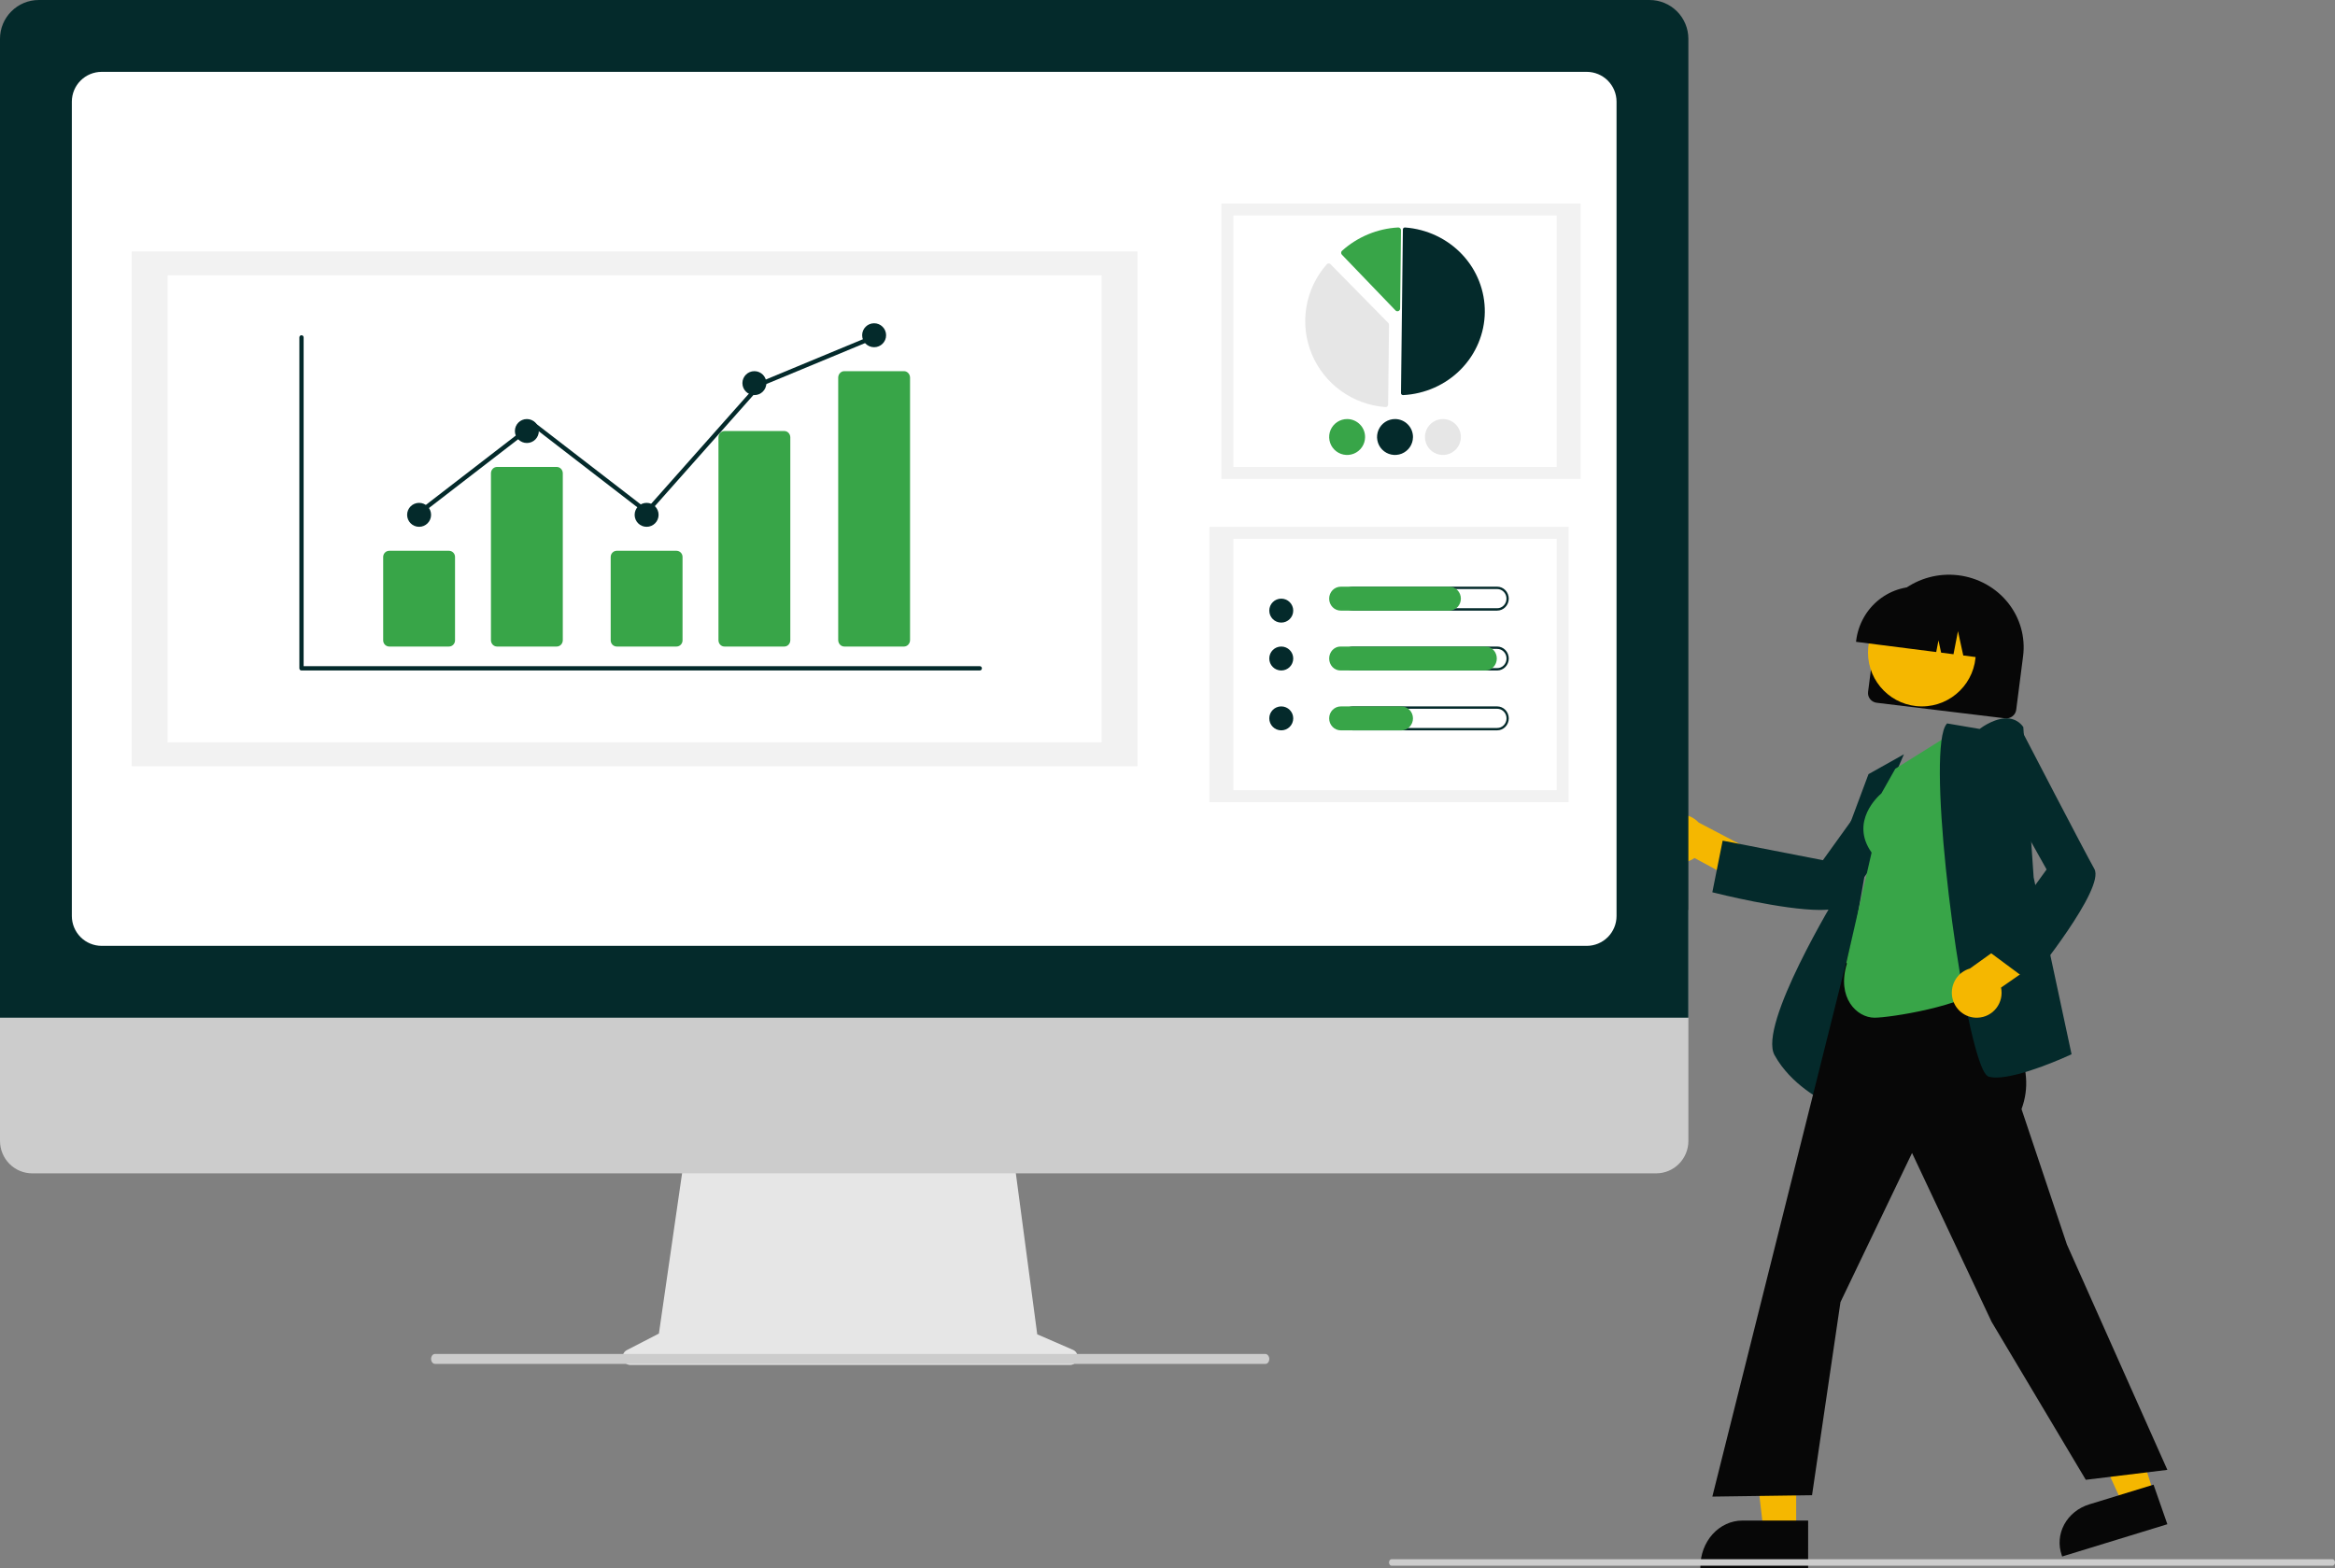 <svg height="131" viewBox="0 0 195 131" width="195" xmlns="http://www.w3.org/2000/svg"><rect x="0" y="0" width="195" height="131" fill="#808080" stroke="none"/><g fill="none"><path d="m156.006 57.788.576-4.483c.205-1.594 1.053-3.043 2.356-4.029 1.305-.986 2.96-1.428 4.6-1.229 1.64.199 3.132 1.023 4.148 2.29 1.016 1.267 1.47 2.875 1.266 4.468l-.576 4.483c-.028.214-.143.409-.318.541-.174.132-.397.192-.617.166l-10.708-1.298c-.221-.026-.421-.138-.557-.307-.137-.17-.197-.386-.171-.6z" fill="#070707"/><path d="m160.499 59c2.485 0 4.501-2.015 4.501-4.5s-2.016-4.5-4.501-4.5c-2.484 0-4.499 2.015-4.499 4.5s2.015 4.5 4.499 4.5z" fill="#f5b700"/><path d="m155.012 53.509c.167-1.354.853-2.585 1.909-3.423 1.056-.839 2.393-1.215 3.719-1.047l.944.12c1.326.171 2.533.872 3.354 1.949.821 1.077 1.189 2.443 1.025 3.796l-.012.096-1.995-.254-.442-2.032-.374 1.928-1.032-.132-.223-1.024-.188.972-6.697-.853z" fill="#070707"/><path d="m138.247 70.967c.143.263.351.495.603.677.251.183.544.311.856.376.311.067.635.07.946.008.313-.062.607-.186.863-.365l4.312 2.337 2.174-2.078-6.139-3.221c-.352-.377-.841-.62-1.376-.683-.533-.065-1.075.052-1.52.332-.446.28-.765.7-.897 1.183-.134.482-.071.993.178 1.434z" fill="#f5b700"/><path d="m151.993 76c-3.114 0-8.594-1.376-8.897-1.452l-.096-.024.862-4.311 8.371 1.632 4.547-6.321 5.22-.523-.146.189c-.067.089-6.797 8.834-7.844 10.3-.266.369-1.02.51-2.017.51z" fill="#042a2b"/><path d="m152.403 92-.127-.06c-.026-.012-2.698-1.301-4.083-3.819-1.377-2.506 5.073-13.135 5.522-13.873l.008-3.375 2.319-6.215 2.958-1.658-2.54 5.88z" fill="#042a2b"/><path d="m150 128h-2.709l-1.291-11h4z" fill="#f5b700"/><path d="m151 131h-9v-.125c0-1.028.368-2.013 1.025-2.74.657-.726 1.549-1.135 2.478-1.135h5.498z" fill="#070707"/><path d="m180 125.139-2.554.861-4.446-9.729 3.771-1.271z" fill="#f5b700"/><path d="m181 127.306-8.784 2.694-.036-.103c-.298-.849-.224-1.773.209-2.571.431-.798 1.183-1.402 2.09-1.679l5.367-1.646z" fill="#070707"/><path d="m174.189 123.595-7.869-13.197-6.642-14.099-5.977 12.454-2.375 16.13-8.326.116.033-.13 12.743-50.87 9.981 1.498-.455 6.618.27.388c2.256 3.217 4.586 6.544 3.249 10.13l3.789 11.306 8.39 18.826z" fill="#070707"/><path d="m156.548 85c-1.49 0-3.186-1.675-2.306-4.535l-.057-.042 2.116-9.213c-1.846-2.603.588-4.751.816-4.943l1.163-2.061 5.127-3.206 2.594 21.246-.039.036c-1.872 1.766-8.165 2.718-9.413 2.718z" fill="#38a548"/><path d="m166.697 90c-.199.002-.396-.02-.589-.065-.193-.05-.507-.302-.991-1.913-1.925-6.404-4.198-25.672-2.547-27.558l.037-.043 2.713.462c.225-.17 1.408-1.014 2.499-.867.225.029.441.105.635.222.196.117.365.275.498.462l.018.025.864 12.555 3.166 14.774-.075.035c-.185.086-4.136 1.91-6.228 1.91z" fill="#042a2b"/><path d="m165.16 84.998c.301-.009.598-.085.866-.224.269-.138.506-.333.692-.573.186-.241.317-.518.386-.815.068-.297.071-.605.007-.901l3.889-2.701-1.05-2.783-5.439 3.892c-.488.14-.91.456-1.184.888-.273.432-.38.95-.301 1.457.079.507.342.964.735 1.291.391.324.89.493 1.399.471z" fill="#f5b700"/><path d="m169.497 82-3.497-2.595 4.915-6.786-3.773-6.735 1.689-4.884.109.21c.05.098 5.088 9.81 5.965 11.367.915 1.619-5.091 9.033-5.348 9.347z" fill="#042a2b"/><path d="m89.611 112.742-2.99-1.297-2.052-15.445h-27.319l-2.224 15.382-2.675 1.379c-.128.066-.231.174-.291.307-.061.135-.076.284-.042.429.032.143.111.271.224.363.113.091.251.141.394.141h36.729c.146 0 .288-.051.403-.148.113-.094.19-.228.22-.375.029-.148.008-.303-.062-.435-.066-.136-.179-.241-.314-.3z" fill="#e6e6e6"/><path d="m138.319 98h-135.637c-.711-.002-1.394-.288-1.896-.797-.503-.507-.785-1.196-.785-1.914v-19.289h141v19.289c0 .719-.283 1.407-.785 1.914-.502.509-1.184.795-1.896.797z" fill="#ccc"/><path d="m141 85h-141v-81.763c0-.858.342-1.681.948-2.287.606-.607 1.428-.949 2.285-.949h134.532c.857 0 1.679.343 2.285.949.606.606.948 1.429.949 2.287z" fill="#042a2b"/><path d="m132.51 79h-124.02c-.66-.001-1.294-.264-1.76-.73-.466-.467-.73-1.101-.73-1.761v-68.019c0-.66.263-1.293.73-1.759.466-.467 1.1-.73 1.76-.73h124.02c.66.001 1.293.264 1.76.73.466.467.73 1.1.73 1.759v68.019c0 .66-.263 1.294-.73 1.761-.467.467-1.1.73-1.76.73z" fill="#fff"/><path d="m105.686 113.915h-69.359c-.071.001-.141-.027-.198-.084-.057-.054-.098-.134-.117-.224-.013-.062-.014-.126-.005-.188.01-.062.03-.122.06-.171.029-.053.067-.092.11-.119.043-.029.091-.044.139-.044h69.346c.075-.003.147.026.208.085.061.06.104.145.123.24.011.06.011.122-.001.184-.011.062-.031.118-.061.166s-.067.087-.11.113c-.044.03-.089.042-.135.042z" fill="#ccc"/><path d="m132 17h-30v23h30z" fill="#f2f2f2"/><path d="m130 18h-27v21h27z" fill="#fff"/><path d="m117.163 33h.011c1.829-.093 3.553-.861 4.82-2.147s1.985-2.996 2.005-4.779c.021-1.783-.656-3.507-1.893-4.821-1.239-1.313-2.943-2.119-4.77-2.253-.022-.001-.046.001-.066.008-.021.007-.042.019-.059.033-.016.016-.03.033-.039.053-.01.02-.014.042-.014.063l-.158 13.679c0 .043.017.084.048.114.03.031.072.048.115.049z" fill="#042a2b"/><path d="m110.962 22.001c.057 0 .11.023.149.063l4.828 4.909c.02.02.036.044.046.069.01.026.015.052.015.08l-.075 6.671c0 .029-.006.057-.018.082-.011.026-.028.049-.049.07-.022.019-.047.034-.075.044-.026.01-.056.014-.084.011-1.342-.1-2.63-.57-3.72-1.358-1.088-.787-1.934-1.861-2.442-3.1-.509-1.239-.658-2.595-.435-3.915.222-1.32.813-2.551 1.702-3.557.018-.022.043-.039.069-.051.027-.013.055-.02.084-.02.002.001.004.001.006.001z" fill="#e6e6e6"/><path d="m116.778 19c.057 0 .112.023.154.063.021.022.04.048.051.076.013.029.018.059.017.09l-.072 6.544c-.001.045-.015.089-.04.126-.025.037-.06.066-.102.083-.041.017-.085.021-.129.011-.044-.009-.083-.031-.114-.063l-4.478-4.657c-.022-.022-.037-.048-.049-.077s-.017-.06-.015-.09c.001-.031.01-.062.02-.09.014-.028.032-.053.056-.073 1.302-1.165 2.952-1.851 4.685-1.944.008-.001.012-.001.017-.001z" fill="#38a548"/><path d="m114 36.516c-.003.297-.094.586-.262.831-.166.244-.403.433-.679.545-.276.11-.577.137-.868.075-.289-.061-.555-.207-.762-.419-.207-.212-.347-.48-.402-.772-.056-.291-.023-.592.093-.865.119-.273.313-.505.561-.667.249-.162.539-.247.838-.244.396.005.776.168 1.054.452.279.283.434.667.427 1.064z" fill="#38a548"/><path d="m118 36.516c-.003.297-.094.586-.262.831-.168.244-.404.434-.681.545-.275.11-.577.136-.867.075-.291-.061-.557-.207-.764-.419-.207-.212-.347-.48-.4-.772-.056-.292-.021-.593.095-.866.117-.273.312-.505.56-.667.248-.161.538-.246.836-.244.397.005.778.168 1.055.452.279.284.433.667.429 1.064z" fill="#042a2b"/><path d="m122 36.516c-.003.297-.094.586-.262.831-.168.244-.405.434-.679.545-.277.11-.579.137-.867.075-.291-.061-.557-.207-.764-.419-.208-.212-.347-.481-.402-.772-.055-.291-.022-.592.095-.866.118-.273.312-.505.56-.666.249-.162.539-.246.836-.244.398.005.778.168 1.056.452s.432.666.428 1.064z" fill="#e6e6e6"/><path d="m131 44h-30v23h30z" fill="#f2f2f2"/><path d="m130 45h-27v21h27z" fill="#fff"/><path d="m107 52c.552 0 1-.448 1-1 0-.552-.448-1-1-1-.552 0-1 .448-1 1.0.001.552.448 1 1 1z" fill="#042a2b"/><path d="m125.03 49.197c.102 0 .203.02.298.06.095.04.18.1.252.174.073.074.13.163.169.26.04.097.059.202.059.308 0 .105-.019.21-.059.308-.039.097-.096.186-.169.261-.072.074-.157.133-.252.173-.095.039-.196.061-.298.06h-12.06c-.207 0-.404-.084-.55-.235-.146-.151-.228-.355-.228-.568 0-.213.082-.417.228-.567.146-.151.344-.235.55-.235zm0-.197h-12.06c-.127 0-.252.026-.371.076-.118.051-.224.124-.315.217-.089.093-.161.203-.21.324-.049.121-.074.251-.074.383 0 .132.025.262.074.383.049.121.12.232.21.324.091.093.197.166.315.217.118.05.244.076.371.076h12.06c.127 0 .252-.026.371-.076.118-.051.224-.124.314-.217.09-.093.161-.203.21-.324.049-.12.075-.251.075-.383 0-.132-.026-.261-.075-.383-.049-.121-.119-.231-.21-.324-.09-.093-.196-.166-.314-.217-.118-.05-.244-.076-.371-.076z" fill="#042a2b"/><path d="m121.033 51h-9.065c-.257 0-.503-.105-.686-.293-.18-.187-.282-.442-.282-.707 0-.265.103-.519.282-.707.183-.187.429-.292.686-.292h9.065c.257 0 .504.105.684.292.181.187.283.442.283.707 0 .265-.103.519-.283.707-.181.188-.427.293-.684.293z" fill="#38a548"/><path d="m107 56c.552 0 1-.448 1-1s-.448-1-1-1c-.552 0-1 .447-1 1s.448 1 1 1z" fill="#042a2b"/><path d="m125.033 54.197c.102 0 .203.02.298.06.095.04.18.1.253.174.073.075.129.164.169.261s.059.201.059.308c0 .105-.019.211-.059.308-.04.098-.096.186-.169.26-.072.075-.157.134-.253.174-.095.04-.196.061-.298.06h-12.064c-.207 0-.405-.084-.55-.235-.146-.151-.228-.355-.228-.568s.082-.418.228-.569c.147-.15.344-.235.55-.235h12.064zm0-.197h-12.064c-.256 0-.504.105-.684.293-.182.187-.284.442-.284.707 0 .265.102.519.284.707.181.188.428.293.684.293h12.064c.256 0 .503-.105.684-.293.182-.187.284-.441.284-.707 0-.265-.102-.519-.284-.707-.181-.188-.428-.293-.684-.293z" fill="#042a2b"/><path d="m124.063 56h-12.123c-.249 0-.488-.105-.665-.293-.174-.187-.274-.441-.274-.707 0-.265.1-.519.274-.707.178-.187.416-.293.665-.293h12.123c.247 0 .486.105.662.293.176.187.276.442.276.707 0 .265-.1.519-.276.707-.176.188-.415.293-.662.293z" fill="#38a548"/><path d="m107 61c.552 0 1-.448 1-1s-.448-1-1-1c-.552 0-1 .447-1 1 .001.552.448 1 1 1z" fill="#042a2b"/><path d="m125.033 59.197c.102 0 .203.02.298.06.095.04.18.1.253.174.073.074.129.163.169.26.04.098.059.202.059.308 0 .106-.019.21-.059.308-.04.098-.096.186-.169.26-.072.075-.157.134-.253.174-.095.04-.196.06-.298.06h-12.064c-.207 0-.405-.084-.55-.235-.146-.151-.228-.355-.228-.568 0-.214.082-.418.228-.567.147-.151.344-.235.55-.235zm0-.197h-12.064c-.256 0-.504.106-.684.293-.182.187-.284.442-.284.707s.102.519.284.707c.181.188.428.293.684.293h12.064c.256 0 .503-.105.684-.293.182-.187.284-.442.284-.707s-.102-.519-.284-.707c-.181-.187-.428-.293-.684-.293z" fill="#042a2b"/><path d="m117.037 61h-5.068c-.127 0-.253-.026-.371-.076-.117-.05-.223-.124-.314-.217-.089-.093-.162-.203-.21-.324-.048-.12-.074-.251-.074-.383 0-.132.026-.261.074-.383.048-.121.12-.231.21-.324.091-.092.197-.166.314-.217s.243-.075.371-.075h5.068c.256 0 .501.107.681.294.181.186.282.441.282.705 0 .264-.101.519-.282.706-.18.189-.425.295-.681.295z" fill="#38a548"/><path d="m95 21h-84v43h84z" fill="#f2f2f2"/><path d="m92 23h-78v39h77.999v-39z" fill="#fff"/><path d="m81.821 56h-56.643c-.047 0-.092-.018-.126-.052-.033-.034-.052-.08-.052-.128v-27.64c0-.048.019-.094.052-.128.033-.034.079-.052.126-.052.048 0 .092.018.126.052.033.034.052.08.052.128v27.459h56.466c.047 0 .092.019.126.053.033.033.052.079.052.128 0 .048-.018.094-.052.128-.035.034-.08.052-.126.052z" fill="#042a2b"/><path d="m37.491 54h-4.982c-.135 0-.264-.055-.36-.151-.095-.096-.149-.228-.149-.365v-6.967c0-.137.054-.269.149-.365.096-.097.225-.151.36-.151h4.982c.135 0 .264.054.36.151.096.096.149.228.149.365v6.967c0 .136-.053.268-.149.365-.095.097-.224.151-.36.151z" fill="#38a548"/><path d="m46.491 54h-4.982c-.135 0-.264-.056-.36-.155-.095-.1-.149-.235-.149-.375v-13.94c0-.14.054-.275.149-.375.095-.099.225-.155.36-.155h4.982c.135 0 .264.056.36.155.095.1.149.235.149.375v13.94c0 .14-.054.275-.149.375-.096.099-.225.155-.36.155z" fill="#38a548"/><path d="m56.491 54h-4.982c-.135 0-.264-.055-.359-.151-.096-.096-.149-.228-.15-.365v-6.967c.001-.137.054-.269.15-.365.095-.097.225-.151.359-.151h4.982c.135 0 .264.054.36.151.096.096.149.228.149.365v6.967c0 .136-.053.268-.149.365-.095.097-.225.151-.36.151z" fill="#38a548"/><path d="m65.491 54h-4.983c-.132.003-.259-.05-.354-.146s-.151-.229-.154-.369v-16.97c.003-.14.059-.273.154-.368.095-.097.223-.15.354-.147h4.983c.133-.003.259.05.354.147.096.096.151.229.155.368v16.97c-.004.14-.059.272-.155.369-.094.097-.222.149-.354.146z" fill="#38a548"/><path d="m75.491 54h-4.983c-.134 0-.264-.058-.359-.159-.095-.101-.149-.24-.149-.383v-21.916c0-.144.053-.281.149-.383.095-.102.225-.159.359-.159h4.983c.135 0 .264.057.36.159.094.101.148.239.149.383v21.917c-.001.143-.054.281-.149.383-.095.101-.225.158-.36.158z" fill="#38a548"/><g fill="#042a2b"><path d="m35 44c.553 0 1-.448 1-1s-.447-1-1-1-1.0.448-1 1 .449 1 1 1z"/><path d="m44 37c.552 0 1-.448 1-1s-.448-1-1-1-1 .447-1 1.0.448 1 1 1z"/><path d="m54 44c.553 0 1-.448 1-1s-.447-1-1-1c-.552 0-1 .448-1 1s.448 1 1 1z"/><path d="m63 33c.553 0 1-.448 1-1s-.448-1-1-1-1.0.448-1 1 .447 1 1 1z"/><path d="m73 29c.553 0 1-.447 1-1 0-.552-.447-1-1-1s-1.0.447-1.0 1c0 .553.448 1 1 1z"/><path d="m54.043 43-9.479-7.312-9.35 7.212-.214-.294 9.564-7.378 9.434 7.277 9.375-10.565.037-.016 9.456-3.924.133.341-9.418 3.908z"/></g><path d="m194.793 130.771h-78.587c-.055 0-.108-.028-.146-.08-.039-.05-.06-.12-.06-.191 0-.072.021-.141.06-.192s.091-.079.146-.079h78.587c.055 0 .108.028.145.079.04.052.062.12.062.192 0 .071-.022.142-.062.191-.038.051-.09.08-.145.08z" fill="#ccc"/></g></svg>